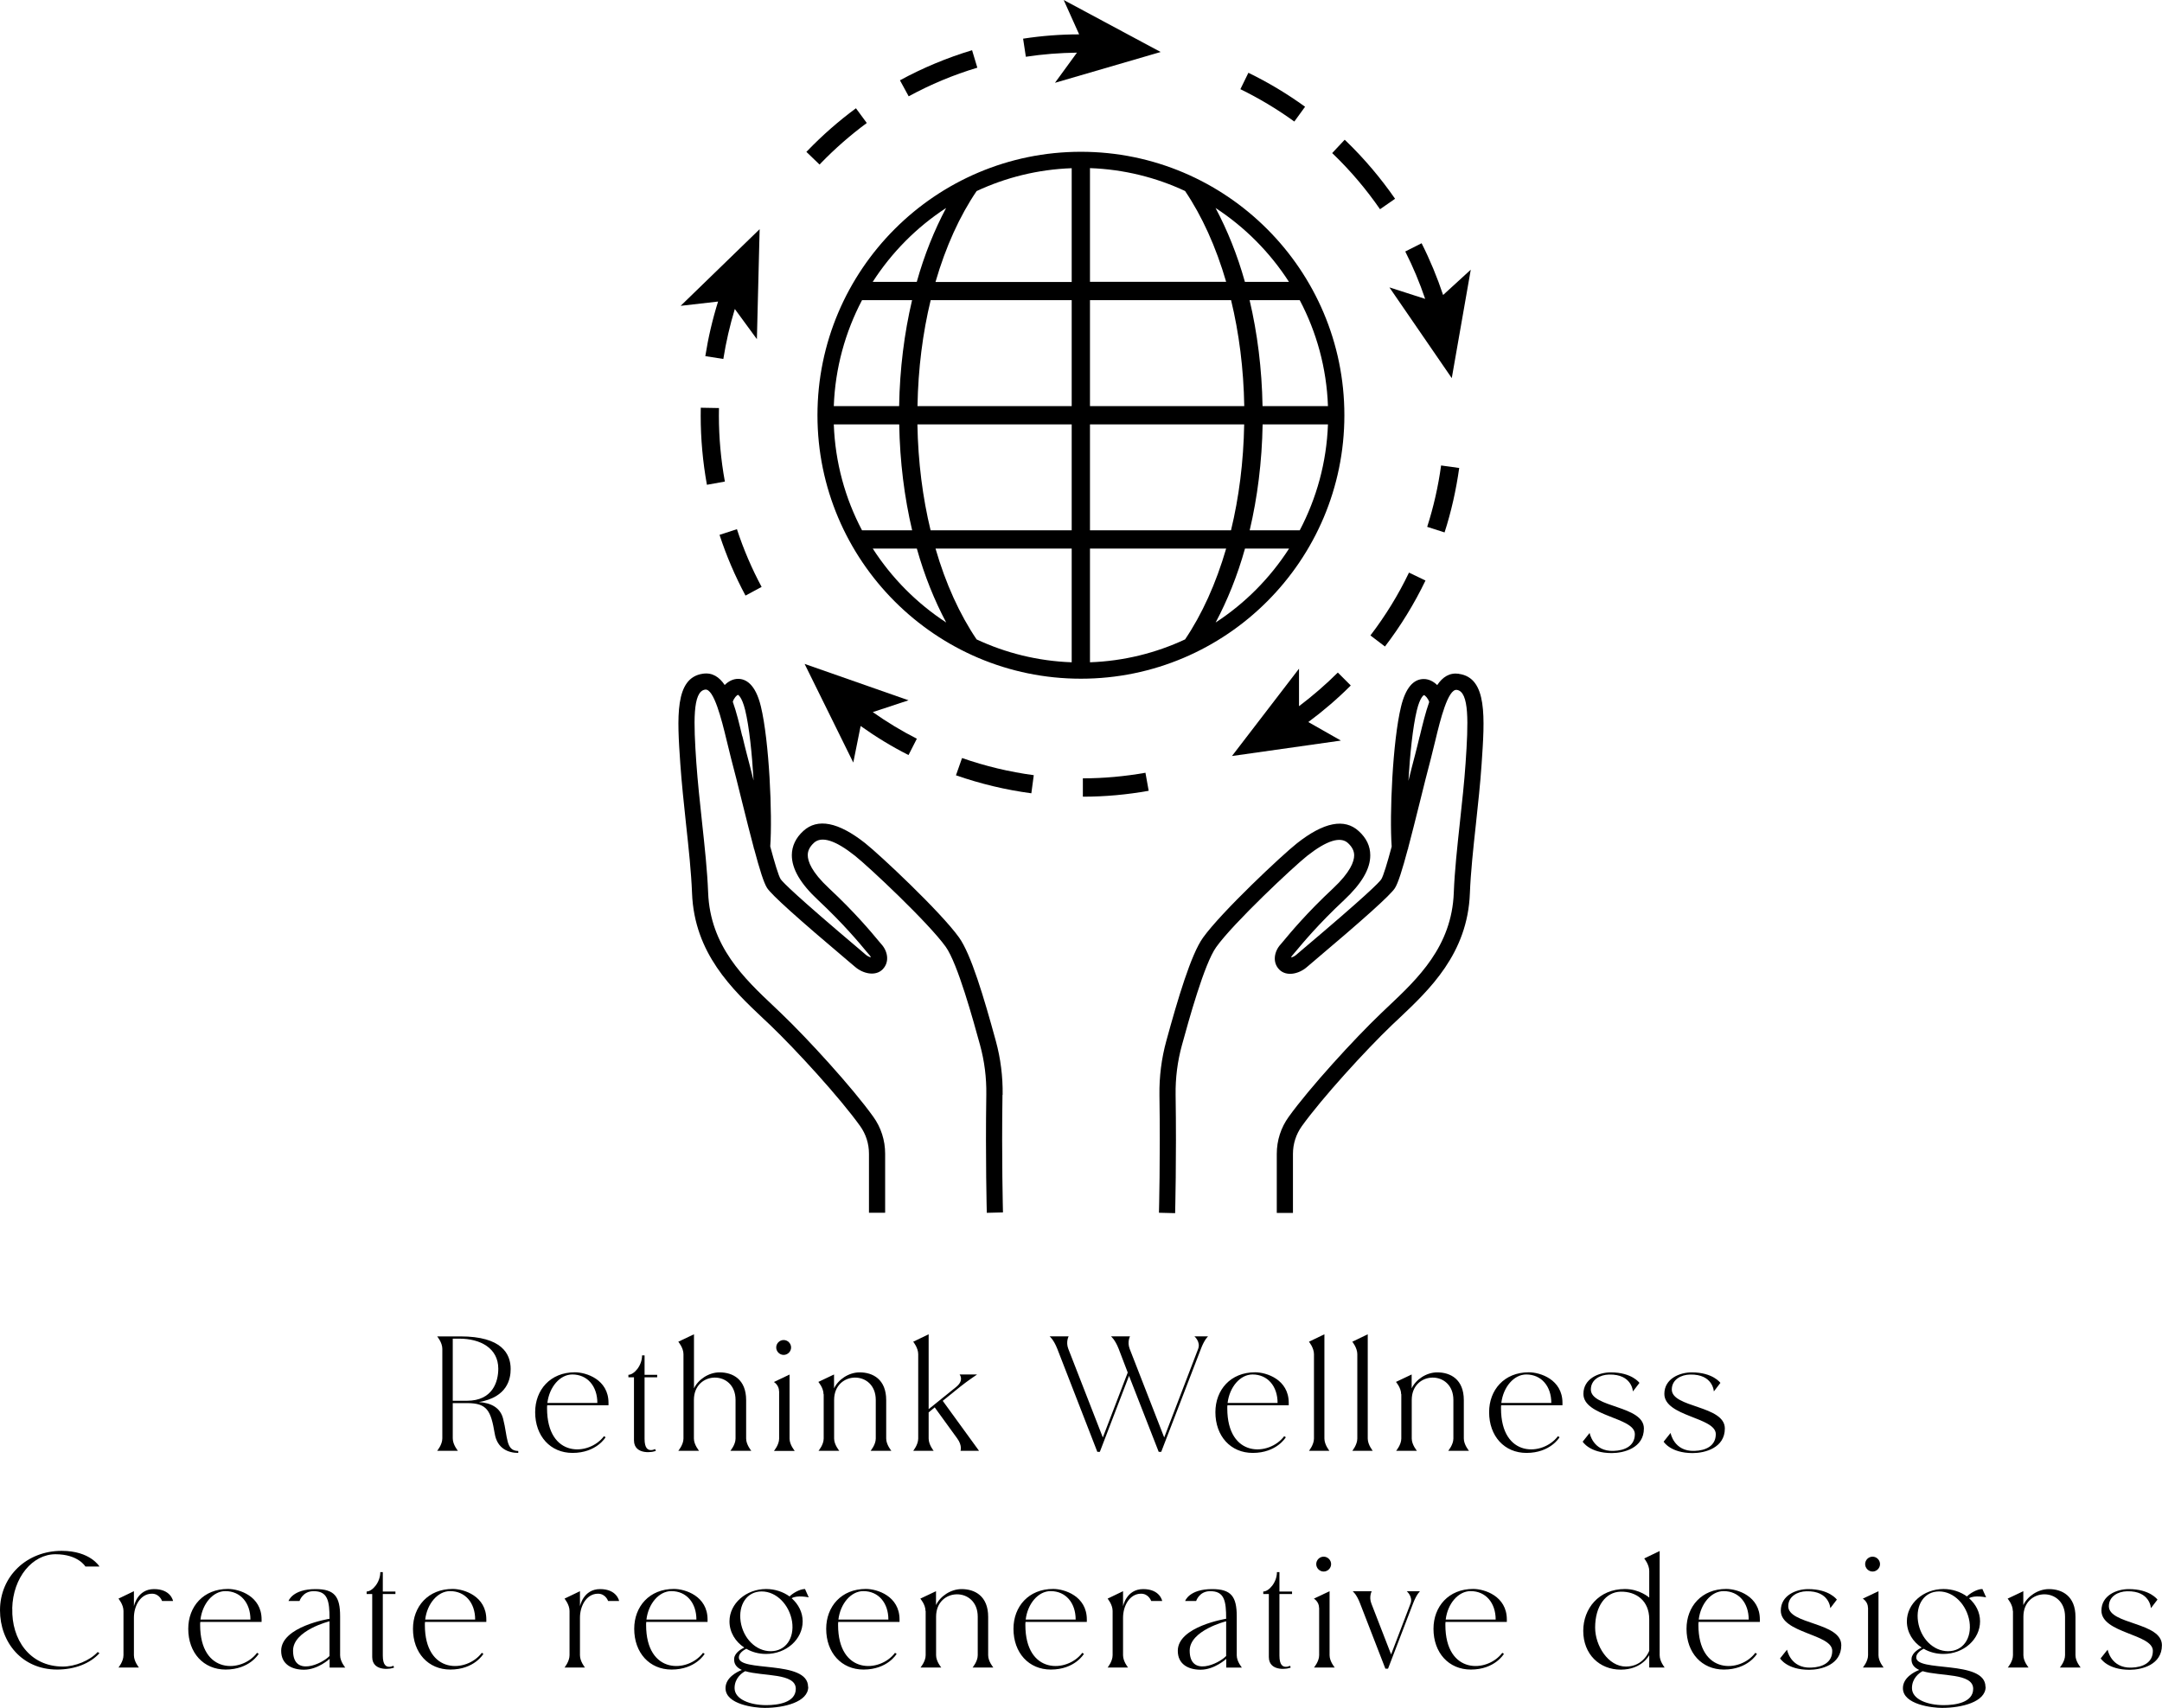 <?xml version="1.0" encoding="UTF-8"?><svg xmlns="http://www.w3.org/2000/svg" viewBox="0 0 267.36 211.2"><g id="a"/><g id="b"><g id="c"><g><path d="M180.41,83.32c-1.16-.16-2.01,.4-2.68,1.4-.46-.45-1.03-.75-1.66-.75h0c-1.31,0-2.26,1.14-2.81,3.4-1.05,4.29-1.44,13.45-1.16,17.32-.54,2.02-1.03,3.65-1.29,4.05-.25,.38-1.87,2.03-9.91,8.82l-.61,.52c-.21,.18-.46,.29-.63,.32,.03-.08,.08-.19,.16-.26,.07-.08,.2-.24,.4-.47,.86-1.03,2.86-3.44,5.98-6.35,2.19-2.05,3.26-3.87,3.25-5.56,0-1.13-.48-2.13-1.42-2.98-1.76-1.62-4.33-1.11-7.64,1.5-1.83,1.44-9.34,8.49-11.62,11.67-1.49,2.07-3.13,7.62-4.54,12.77-.6,2.18-.88,4.43-.85,6.7,.12,7.81-.06,14.48-.06,14.55l2,.05c0-.07,.18-6.78,.06-14.63-.03-2.08,.23-4.14,.78-6.14,.83-3.01,2.76-10.07,4.24-12.13,2.14-2.99,9.51-9.9,11.23-11.27,2.42-1.91,4.13-2.45,5.06-1.6,.51,.47,.77,.97,.77,1.52,0,.75-.45,2.07-2.62,4.1-3.21,2.99-5.27,5.47-6.15,6.53-.16,.19-.27,.33-.33,.39-.75,.81-1.07,2.18-.16,3.11,.88,.89,2.42,.55,3.4-.3l.59-.5c6.55-5.53,9.72-8.38,10.3-9.26,.4-.61,.92-2.27,1.61-4.85h.03s0-.07,0-.1c.42-1.59,.91-3.52,1.47-5.78,.47-1.9,.93-3.75,1.34-5.28,.19-.73,.38-1.5,.56-2.27,.61-2.55,1.56-6.38,2.65-6.25,1.57,.22,1.43,4.05,1.09,9.04-.16,2.37-.44,4.88-.7,7.3-.34,3.14-.66,6.1-.76,8.74-.25,6.66-4.45,10.62-8.17,14.13l-.84,.8c-3.33,3.18-8.83,9.21-11.4,12.78-.97,1.34-1.48,2.93-1.48,4.59v7.3h2v-7.3c0-1.24,.38-2.42,1.1-3.43,2.51-3.49,7.89-9.39,11.15-12.51l.84-.79c3.79-3.58,8.51-8.03,8.79-15.5,.1-2.57,.41-5.5,.75-8.6,.26-2.44,.54-4.97,.7-7.38,.39-5.72,.74-10.66-2.81-11.15m-4.86,7.76c-.18,.75-.36,1.51-.55,2.22-.26,.97-.54,2.09-.83,3.25,.19-3.29,.54-6.66,1.04-8.72,.4-1.66,.87-1.88,.87-1.88,.15,.01,.52,.4,.66,.85-.46,1.29-.82,2.79-1.18,4.28"/><path d="M123.99,135.4c.03-2.27-.25-4.52-.85-6.7-1.48-5.41-3.06-10.7-4.54-12.77-2.28-3.18-9.79-10.22-11.62-11.67-3.31-2.61-5.88-3.11-7.64-1.5-.93,.85-1.41,1.86-1.42,2.98,0,1.7,1.05,3.52,3.25,5.57,3.11,2.91,5.12,5.32,5.97,6.35,.19,.23,.33,.39,.4,.47,.08,.08,.13,.19,.16,.26-.17-.04-.42-.14-.64-.33l-.64-.55c-8.02-6.77-9.63-8.42-9.88-8.79-.26-.4-.75-2.03-1.29-4.05,.28-3.87-.12-13.04-1.16-17.32-.68-2.81-1.9-3.4-2.81-3.4h0c-.63,0-1.2,.3-1.66,.76-.67-.99-1.52-1.56-2.68-1.4-3.54,.49-3.2,5.43-2.81,11.15,.17,2.41,.44,4.94,.7,7.38,.34,3.1,.65,6.03,.75,8.6,.28,7.47,5,11.92,8.79,15.5l.84,.79c3.26,3.12,8.65,9.02,11.15,12.51,.72,1,1.1,2.19,1.1,3.43v7.3h2v-7.3c0-1.66-.51-3.25-1.48-4.59-2.57-3.58-8.07-9.61-11.4-12.79l-.84-.8c-3.71-3.5-7.92-7.47-8.17-14.13-.1-2.64-.42-5.6-.76-8.74-.26-2.42-.53-4.93-.7-7.3-.34-4.99-.48-8.82,1.09-9.04,1.07-.17,2.04,3.7,2.65,6.24,.19,.77,.37,1.54,.56,2.28,.41,1.53,.87,3.38,1.34,5.29,.56,2.26,1.05,4.19,1.47,5.77,0,.03,0,.07,0,.09h.03c.69,2.59,1.21,4.24,1.61,4.86,.57,.87,3.73,3.72,10.26,9.23l.63,.53c.98,.85,2.53,1.19,3.4,.3,.91-.93,.6-2.29-.16-3.11-.06-.06-.17-.19-.33-.39-.88-1.06-2.94-3.54-6.15-6.53-2.17-2.02-2.62-3.34-2.62-4.1,0-.55,.26-1.05,.77-1.52,.94-.85,2.64-.32,5.06,1.6,1.72,1.36,9.09,8.28,11.23,11.26,1.48,2.06,3.41,9.12,4.24,12.13,.55,2,.81,4.06,.78,6.14-.12,7.85,.06,14.57,.06,14.63l2-.05c0-.07-.18-6.74-.06-14.55m-32.18-44.33c-.35-1.48-.71-2.98-1.17-4.27,.14-.45,.5-.84,.65-.85,0,0,.47,.21,.88,1.88,.5,2.05,.85,5.42,1.04,8.71-.29-1.16-.57-2.27-.83-3.24-.19-.72-.37-1.47-.55-2.23"/><path d="M161.39,13.2c-2.21-1.6-4.56-3.01-7.01-4.2l-.99,2.03c2.32,1.13,4.57,2.48,6.67,4l1.33-1.83Z"/><path d="M170.66,25.87l1.86-1.29c-1.77-2.55-3.79-4.94-6.02-7.1l-.21-.2-1.55,1.65,.18,.17c2.12,2.05,4.05,4.33,5.73,6.76"/><path d="M171.82,35.54l7.71,11.22,2.35-13.41-3.42,3.13c-.73-2.19-1.62-4.34-2.66-6.4l-2.02,1.02c.96,1.89,1.78,3.86,2.46,5.86l-4.42-1.42Z"/><path d="M101.47,20.22c1.77-1.83,3.69-3.51,5.72-5.01l-1.34-1.82c-2.13,1.57-4.15,3.34-6,5.26l-.13,.13,1.63,1.57,.13-.13Z"/><path d="M120.86,8.37l-.65-2.16c-3.09,.93-6.09,2.18-8.92,3.72l1.08,1.98c2.7-1.47,5.55-2.66,8.49-3.54"/><path d="M126.52,4.78l.34,2.24c2.08-.32,4.21-.48,6.32-.51l-2.72,3.73,13.07-3.81-11.99-6.43,1.91,4.25c-2.32,0-4.64,.18-6.92,.53"/><path d="M176.49,65.15l2.15,.69c.83-2.58,1.43-5.26,1.81-7.97l-2.24-.31c-.35,2.57-.93,5.13-1.72,7.59"/><path d="M171.26,79.96c1.95-2.55,3.64-5.3,5.02-8.17l-2.04-.98c-1.31,2.74-2.92,5.35-4.77,7.77l1.8,1.37Z"/><path d="M165.44,83.17c-1.51,1.5-3.12,2.89-4.8,4.16v-4.64l-8.29,10.8,13.47-1.91-4.03-2.29c1.85-1.37,3.61-2.88,5.25-4.52l-1.6-1.6Z"/><path d="M94.19,72.59c-1.22-2.27-2.25-4.68-3.06-7.15l-2.15,.7c.85,2.6,1.93,5.12,3.21,7.51l1.99-1.07Z"/><path d="M86.66,50.41c0,.33-.01,.66-.01,.99,0,2.86,.26,5.74,.77,8.55l2.22-.4c-.49-2.68-.74-5.42-.74-8.15,0-.31,0-.63,.01-.94l-2.26-.04Z"/><path d="M87.22,44.04l2.23,.35c.33-2.09,.81-4.16,1.42-6.18l2.73,3.73,.34-13.6-9.77,9.48,4.63-.53c-.69,2.2-1.22,4.47-1.58,6.76"/><path d="M133.91,96.26v2.26c2.73,0,5.46-.25,8.14-.73l-.4-2.23c-2.55,.45-5.15,.69-7.75,.69"/><path d="M118.23,95.88c3.02,1.05,6.15,1.8,9.31,2.22l.3-2.24c-3.01-.4-6-1.12-8.87-2.12l-.75,2.13Z"/><path d="M106.43,89.78c1.88,1.34,3.86,2.55,5.92,3.59l1.03-2.02c-1.89-.96-3.72-2.07-5.45-3.29l4.42-1.46-12.85-4.5,6.02,12.2,.91-4.53Z"/><path d="M166.25,51.35c0-17.96-14.61-32.58-32.58-32.58s-32.58,14.62-32.58,32.58,14.62,32.58,32.58,32.58,32.58-14.61,32.58-32.58m-10.12,1.13h8.09c-.17,4.72-1.42,9.16-3.49,13.1h-6.19c.96-4.07,1.52-8.48,1.6-13.1m-1.6-15.36h6.19c2.08,3.94,3.32,8.38,3.49,13.1h-8.09c-.08-4.62-.64-9.03-1.6-13.1m4.87-2.26h-5.45c-.94-3.36-2.18-6.41-3.63-9.14,3.63,2.37,6.73,5.49,9.08,9.14m-24.61-14.07c4.19,.15,8.17,1.15,11.76,2.83,2.09,3.09,3.82,6.9,5.08,11.23h-16.84v-14.07Zm-2.26,16.33v13.1h-19.07c.08-4.64,.65-9.06,1.63-13.1h17.45Zm-16.84-2.26c1.25-4.33,2.99-8.15,5.08-11.23,3.6-1.68,7.57-2.68,11.76-2.83v14.07h-16.84Zm16.84,17.62v13.1h-17.45c-.98-4.04-1.55-8.46-1.63-13.1h19.07Zm0,15.36v14.06c-4.19-.15-8.17-1.15-11.76-2.83-2.09-3.09-3.83-6.9-5.08-11.23h16.84Zm2.26,0h16.84c-1.26,4.33-2.99,8.14-5.08,11.23-3.6,1.68-7.57,2.68-11.76,2.83v-14.06Zm0-2.26v-13.1h19.07c-.08,4.64-.65,9.06-1.63,13.1h-17.45Zm0-15.36v-13.1h17.45c.98,4.04,1.55,8.46,1.63,13.1h-19.07Zm-17.79-24.5c-1.45,2.73-2.69,5.78-3.63,9.14h-5.45c2.35-3.65,5.44-6.77,9.08-9.14m-5.8,24.5h-8.09c.17-4.71,1.42-9.16,3.49-13.1h6.19c-.96,4.07-1.52,8.48-1.6,13.1m1.6,15.36h-6.19c-2.08-3.94-3.32-8.38-3.49-13.1h8.09c.08,4.62,.64,9.03,1.6,13.1m-4.87,2.26h5.45c.94,3.35,2.18,6.41,3.63,9.14-3.63-2.37-6.73-5.49-9.08-9.14m42.4,9.14c1.45-2.73,2.69-5.78,3.63-9.14h5.45c-2.35,3.65-5.44,6.77-9.08,9.14"/></g></g><g id="d"><g><path d="M64.09,179.43v.24c-1.23,0-2.6-.53-2.91-2.38-.48-2.88-.95-3.78-3.43-3.78h-1.76v4.36c0,.79,.64,1.54,.64,1.54h-2.57s.64-.75,.64-1.54v-11.07c0-.79-.64-1.54-.64-1.54h2.86c5.17,0,6.23,2.18,6.23,4.03,0,1.23-.4,3.48-3.92,4.09,1.5,.11,2.64,.68,2.99,2.07,.59,2.31,.31,3.96,1.87,3.98Zm-8.1-6.21h1.76c3.17,0,3.87-2.35,3.87-3.96,0-2.55-2.22-3.72-4.82-3.72h-.81v7.68Z"/><path d="M75.24,173.78h-7.57c-.02,.13-.02,.24-.02,.37,0,6.18,5.19,5.92,7.04,3.45l.2,.13s-1.12,1.94-4.09,1.94c-2.73,0-4.62-2.07-4.62-5.04,0-2.75,1.87-4.93,4.91-4.93,1.39,0,4.16,.88,4.16,3.78v.29Zm-7.55-.29h6.18c0-2.07-1.23-3.52-3.1-3.52-1.52,0-2.84,1.54-3.08,3.52Z"/><path d="M78.41,170.32h-.7v-.31c.68,0,1.69-1.1,1.69-2.4h.31v2.4h1.56v.31h-1.56v7.61c0,1.19,.42,1.39,.81,1.39,.26,0,.48-.13,.48-.13l.11,.2c-.11,.18-2.71,.66-2.71-1.28v-7.79Z"/><path d="M90.32,179.41s.64-.75,.64-1.52v-4.77c0-3.72-5.15-3.65-5.15,0v4.77c0,.77,.64,1.52,.64,1.52h-2.57s.64-.75,.64-1.52v-10.43c0-.79-.64-1.54-.64-1.54l1.94-.92v6.69c.51-1.08,1.8-1.98,3.17-1.98,1.63,0,3.28,.86,3.28,3.43v4.75c0,.77,.64,1.52,.64,1.52h-2.57Z"/><path d="M96.34,172.04c0-.77-.64-1.14-.64-1.14l1.94-.92v7.92c0,.77,.64,1.52,.64,1.52h-2.57s.64-.75,.64-1.52v-5.85Zm-.35-5.41c0-.51,.42-.92,.92-.92s.92,.42,.92,.92-.42,.92-.92,.92-.92-.42-.92-.92Z"/><path d="M101.84,172.41c0-.79-.64-1.52-.64-1.52l1.94-.92v1.72c.51-1.08,1.8-1.98,3.17-1.98,1.63,0,3.28,.86,3.28,3.43v4.75c0,.77,.64,1.52,.64,1.52h-2.57s.64-.75,.64-1.52v-4.77c0-3.72-5.15-3.65-5.15,0v4.77c0,.77,.64,1.52,.64,1.52h-2.57s.64-.75,.64-1.52v-5.48Z"/><path d="M121.07,179.41h-2.29s.24-.64-.4-1.52l-2.79-3.85-.75,.62v3.23c0,.77,.62,1.52,.62,1.52h-2.53s.62-.75,.62-1.52v-10.43c0-.79-.62-1.54-.62-1.54l1.91-.92v9.26l3.43-2.77c.92-.77,.48-1.41,.4-1.52h2.16s-1.25,.84-2.07,1.5l-2.18,1.76,4.49,6.18Z"/><path d="M149.39,165.26s-.44,.37-.88,1.54l-4.91,12.74h-.31l-3.67-9.4-3.61,9.4h-.31l-4.95-12.74c-.46-1.17-.95-1.54-.95-1.54h2.35s-.37,.68-.04,1.54l4.27,10.96,3.08-8.03-1.12-2.93c-.46-1.17-.95-1.54-.95-1.54h2.35s-.37,.68-.04,1.54l4.27,10.96,4.2-10.96c.33-.86-.46-1.54-.46-1.54h1.67Z"/><path d="M159.36,173.78h-7.57c-.02,.13-.02,.24-.02,.37,0,6.18,5.19,5.92,7.04,3.45l.2,.13s-1.12,1.94-4.09,1.94c-2.73,0-4.62-2.07-4.62-5.04,0-2.75,1.87-4.93,4.91-4.93,1.39,0,4.16,.88,4.16,3.78v.29Zm-7.55-.29h6.18c0-2.07-1.23-3.52-3.1-3.52-1.52,0-2.84,1.54-3.08,3.52Z"/><path d="M162.49,167.46c0-.79-.62-1.54-.62-1.54l1.91-.92v12.89c0,.77,.62,1.52,.62,1.52h-2.53s.62-.75,.62-1.52v-10.43Z"/><path d="M167.85,167.46c0-.79-.62-1.54-.62-1.54l1.91-.92v12.89c0,.77,.62,1.52,.62,1.52h-2.53s.62-.75,.62-1.52v-10.43Z"/><path d="M173.27,172.41c0-.79-.64-1.52-.64-1.52l1.94-.92v1.72c.51-1.08,1.8-1.98,3.17-1.98,1.63,0,3.28,.86,3.28,3.43v4.75c0,.77,.64,1.52,.64,1.52h-2.57s.64-.75,.64-1.52v-4.77c0-3.72-5.15-3.65-5.15,0v4.77c0,.77,.64,1.52,.64,1.52h-2.57s.64-.75,.64-1.52v-5.48Z"/><path d="M193.21,173.78h-7.57c-.02,.13-.02,.24-.02,.37,0,6.18,5.19,5.92,7.04,3.45l.2,.13s-1.12,1.94-4.09,1.94c-2.73,0-4.62-2.07-4.62-5.04,0-2.75,1.87-4.93,4.91-4.93,1.39,0,4.16,.88,4.16,3.78v.29Zm-7.55-.29h6.18c0-2.07-1.23-3.52-3.1-3.52-1.52,0-2.84,1.54-3.08,3.52Z"/><path d="M202.17,177.34c0-2.09-6.36-2.16-6.36-4.97,0-1.87,1.87-2.66,3.39-2.66,2.62,0,3.54,1.3,3.54,1.3l-.81,1.06s-.09-2.16-2.95-2.09c-1.1,.02-2.25,.62-2.25,1.85,0,2.27,6.56,1.96,6.56,4.82,0,2.42-2.49,3.04-3.98,3.04-2.75,0-3.59-1.41-3.59-1.41l.86-1.08s.4,2.31,2.95,2.22c1.41-.04,2.64-.62,2.64-2.07Z"/><path d="M212.18,177.34c0-2.09-6.36-2.16-6.36-4.97,0-1.87,1.87-2.66,3.39-2.66,2.62,0,3.54,1.3,3.54,1.3l-.81,1.06s-.09-2.16-2.95-2.09c-1.1,.02-2.25,.62-2.25,1.85,0,2.27,6.56,1.96,6.56,4.82,0,2.42-2.49,3.04-3.98,3.04-2.75,0-3.59-1.41-3.59-1.41l.86-1.08s.4,2.31,2.95,2.22c1.41-.04,2.64-.62,2.64-2.07Z"/></g><g><path d="M1.52,198.92c-.11,3.76,2.11,7.17,6.27,7.17,1.47,0,3.32-.73,4.29-1.8l.22,.15c-1.17,1.28-3.06,2.02-5.24,2.02-4.36,0-7.06-3.39-7.06-7.33,0-4.2,3.3-7.35,7.63-7.35,3.54,0,4.67,1.94,4.67,1.94h-1.74s-.88-1.52-3.7-1.52-5.26,2.84-5.35,6.71Z"/><path d="M15.27,199.21c0-.79-.62-1.52-.62-1.52l1.91-.92v1.87s.4-2.13,2.49-2.13,2.35,1.47,2.35,1.47h-1.36s-.31-.92-1.28-.9c-1.39,.02-2.2,1.5-2.2,2.97v4.64c0,.77,.62,1.52,.62,1.52h-2.53s.62-.75,.62-1.52v-5.48Z"/><path d="M32.34,200.57h-7.57c-.02,.13-.02,.24-.02,.37,0,6.18,5.19,5.92,7.04,3.45l.2,.13s-1.12,1.94-4.09,1.94c-2.73,0-4.62-2.07-4.62-5.04,0-2.75,1.87-4.93,4.91-4.93,1.39,0,4.16,.88,4.16,3.78v.29Zm-7.55-.29h6.18c0-2.07-1.23-3.52-3.1-3.52-1.52,0-2.84,1.54-3.08,3.52Z"/><path d="M34.77,204.14c0-3.01,5.98-3.96,5.98-3.96,0-2.18-.2-3.45-2.02-3.41-1.32,.02-1.69,1.21-1.69,1.21h-1.36s.48-1.47,3.34-1.47c2.35,0,3.04,.92,3.04,3.37v4.82c0,.77,.64,1.52,.64,1.52h-1.94v-1.08s-1.45,1.34-3.17,1.34c-1.52,0-2.82-.68-2.82-2.33Zm5.98-3.65s-4.51,1.12-4.51,3.63c0,3.3,3.61,1.63,4.51,.66v-4.29Z"/><path d="M46.04,197.12h-.7v-.31c.68,0,1.69-1.1,1.69-2.4h.31v2.4h1.56v.31h-1.56v7.61c0,1.19,.42,1.39,.81,1.39,.26,0,.48-.13,.48-.13l.11,.2c-.11,.18-2.71,.66-2.71-1.28v-7.79Z"/><path d="M60.13,200.57h-7.57c-.02,.13-.02,.24-.02,.37,0,6.18,5.19,5.92,7.04,3.45l.2,.13s-1.12,1.94-4.09,1.94c-2.73,0-4.62-2.07-4.62-5.04,0-2.75,1.87-4.93,4.91-4.93,1.39,0,4.16,.88,4.16,3.78v.29Zm-7.55-.29h6.18c0-2.07-1.23-3.52-3.1-3.52-1.52,0-2.84,1.54-3.08,3.52Z"/><path d="M70.43,199.21c0-.79-.62-1.52-.62-1.52l1.91-.92v1.87s.4-2.13,2.49-2.13,2.35,1.47,2.35,1.47h-1.36s-.31-.92-1.28-.9c-1.39,.02-2.2,1.5-2.2,2.97v4.64c0,.77,.62,1.52,.62,1.52h-2.53s.62-.75,.62-1.52v-5.48Z"/><path d="M87.49,200.57h-7.57c-.02,.13-.02,.24-.02,.37,0,6.18,5.19,5.92,7.04,3.45l.2,.13s-1.12,1.94-4.09,1.94c-2.73,0-4.62-2.07-4.62-5.04,0-2.75,1.87-4.93,4.91-4.93,1.39,0,4.16,.88,4.16,3.78v.29Zm-7.55-.29h6.18c0-2.07-1.23-3.52-3.1-3.52-1.52,0-2.84,1.54-3.08,3.52Z"/><path d="M99.95,208.6c0,1.87-2.97,2.6-5.39,2.6-1.19,0-4.84-.4-4.84-2.44,0-1.3,1.41-2.02,2.02-2.25-.64-.29-1.01-.73-.95-1.43,.07-.75,1.01-1.23,1.25-1.34-1.08-.71-1.83-1.87-1.83-3.24,0-2.2,2.05-4,4.53-4,1.1,0,2.11,.35,2.9,.92,.33-.35,1.23-.92,1.91-.92l.46,1.03s-1.45-.31-2.11,.11c.84,.75,1.36,1.74,1.36,2.86,0,2.22-2.02,4.03-4.53,4.03-.88,0-1.72-.22-2.44-.64-.31,.15-.88,.51-.92,1.01-.18,1.96,8.56,.29,8.56,3.7Zm-1.54,.24c0-1.98-4.07-1.52-6.25-2.18-.48,.24-1.32,.92-1.32,2.09,0,1.41,1.96,2.11,3.92,2.11,1.43,0,3.65-.31,3.65-2.02Zm-6.82-8.32c.31,2.07,1.87,3.67,3.72,3.67s2.95-1.61,2.64-3.67c-.33-2.05-1.91-3.72-3.76-3.72s-2.9,1.67-2.6,3.72Z"/><path d="M111.23,200.57h-7.57c-.02,.13-.02,.24-.02,.37,0,6.18,5.19,5.92,7.04,3.45l.2,.13s-1.12,1.94-4.09,1.94c-2.73,0-4.62-2.07-4.62-5.04,0-2.75,1.87-4.93,4.91-4.93,1.39,0,4.16,.88,4.16,3.78v.29Zm-7.55-.29h6.18c0-2.07-1.23-3.52-3.1-3.52-1.52,0-2.84,1.54-3.08,3.52Z"/><path d="M114.45,199.21c0-.79-.64-1.52-.64-1.52l1.94-.92v1.72c.51-1.08,1.8-1.98,3.17-1.98,1.63,0,3.28,.86,3.28,3.43v4.75c0,.77,.64,1.52,.64,1.52h-2.57s.64-.75,.64-1.52v-4.77c0-3.72-5.15-3.65-5.15,0v4.77c0,.77,.64,1.52,.64,1.52h-2.57s.64-.75,.64-1.52v-5.48Z"/><path d="M134.39,200.57h-7.57c-.02,.13-.02,.24-.02,.37,0,6.18,5.19,5.92,7.04,3.45l.2,.13s-1.12,1.94-4.09,1.94c-2.73,0-4.62-2.07-4.62-5.04,0-2.75,1.87-4.93,4.91-4.93,1.39,0,4.16,.88,4.16,3.78v.29Zm-7.55-.29h6.18c0-2.07-1.23-3.52-3.1-3.52-1.52,0-2.84,1.54-3.08,3.52Z"/><path d="M137.59,199.21c0-.79-.62-1.52-.62-1.52l1.91-.92v1.87s.4-2.13,2.49-2.13,2.35,1.47,2.35,1.47h-1.36s-.31-.92-1.28-.9c-1.39,.02-2.2,1.5-2.2,2.97v4.64c0,.77,.62,1.52,.62,1.52h-2.53s.62-.75,.62-1.52v-5.48Z"/><path d="M145.65,204.14c0-3.01,5.98-3.96,5.98-3.96,0-2.18-.2-3.45-2.02-3.41-1.32,.02-1.69,1.21-1.69,1.21h-1.36s.48-1.47,3.34-1.47c2.35,0,3.04,.92,3.04,3.37v4.82c0,.77,.64,1.52,.64,1.52h-1.94v-1.08s-1.45,1.34-3.17,1.34c-1.52,0-2.82-.68-2.82-2.33Zm5.98-3.65s-4.51,1.12-4.51,3.63c0,3.3,3.61,1.63,4.51,.66v-4.29Z"/><path d="M156.92,197.12h-.7v-.31c.68,0,1.69-1.1,1.69-2.4h.31v2.4h1.56v.31h-1.56v7.61c0,1.19,.42,1.39,.81,1.39,.26,0,.48-.13,.48-.13l.11,.2c-.11,.18-2.71,.66-2.71-1.28v-7.79Z"/><path d="M163.12,198.83c0-.77-.64-1.14-.64-1.14l1.94-.92v7.92c0,.77,.64,1.52,.64,1.52h-2.57s.64-.75,.64-1.52v-5.85Zm-.35-5.41c0-.51,.42-.92,.92-.92s.92,.42,.92,.92-.42,.92-.92,.92-.92-.42-.92-.92Z"/><path d="M175.61,196.77s-.42,.35-.86,1.5l-3.1,8.08h-.33l-3.12-8.05c-.44-1.17-.92-1.52-.92-1.52h2.35s-.37,.68-.04,1.52l2.44,6.29,2.4-6.29c.33-.84-.46-1.52-.46-1.52h1.65Z"/><path d="M186.33,200.57h-7.57c-.02,.13-.02,.24-.02,.37,0,6.18,5.19,5.92,7.04,3.45l.2,.13s-1.12,1.94-4.09,1.94c-2.73,0-4.62-2.07-4.62-5.04,0-2.75,1.87-4.93,4.91-4.93,1.39,0,4.16,.88,4.16,3.78v.29Zm-7.55-.29h6.18c0-2.07-1.23-3.52-3.1-3.52-1.52,0-2.84,1.54-3.08,3.52Z"/><path d="M195.79,201.67c0-2.73,1.91-5.17,5.15-5.17,1.83,0,3.01,1.06,3.01,1.06v-3.3c0-.79-.62-1.54-.62-1.54l1.91-.92v12.89c0,.77,.62,1.52,.62,1.52h-1.91v-1.54s-.88,1.8-3.52,1.8-4.64-1.91-4.64-4.8Zm1.47-.4c0,2.24,1.61,4.82,3.81,4.82s2.88-1.96,2.88-1.96v-3.89c0-2.29-1.61-3.45-3.54-3.41-1.83,.04-3.15,1.76-3.15,4.44Z"/><path d="M217.62,200.57h-7.57c-.02,.13-.02,.24-.02,.37,0,6.18,5.19,5.92,7.04,3.45l.2,.13s-1.12,1.94-4.09,1.94c-2.73,0-4.62-2.07-4.62-5.04,0-2.75,1.87-4.93,4.91-4.93,1.39,0,4.16,.88,4.16,3.78v.29Zm-7.55-.29h6.18c0-2.07-1.23-3.52-3.1-3.52-1.52,0-2.84,1.54-3.08,3.52Z"/><path d="M226.58,204.14c0-2.09-6.36-2.16-6.36-4.97,0-1.87,1.87-2.66,3.39-2.66,2.62,0,3.54,1.3,3.54,1.3l-.81,1.06s-.09-2.16-2.95-2.09c-1.1,.02-2.25,.62-2.25,1.85,0,2.27,6.56,1.96,6.56,4.82,0,2.42-2.49,3.04-3.98,3.04-2.75,0-3.59-1.41-3.59-1.41l.86-1.08s.4,2.31,2.95,2.22c1.41-.04,2.64-.62,2.64-2.07Z"/><path d="M231,198.83c0-.77-.64-1.14-.64-1.14l1.94-.92v7.92c0,.77,.64,1.52,.64,1.52h-2.57s.64-.75,.64-1.52v-5.85Zm-.35-5.41c0-.51,.42-.92,.92-.92s.92,.42,.92,.92-.42,.92-.92,.92-.92-.42-.92-.92Z"/><path d="M245.55,208.6c0,1.87-2.97,2.6-5.39,2.6-1.19,0-4.84-.4-4.84-2.44,0-1.3,1.41-2.02,2.02-2.25-.64-.29-1.01-.73-.95-1.43,.07-.75,1.01-1.23,1.25-1.34-1.08-.71-1.83-1.87-1.83-3.24,0-2.2,2.05-4,4.53-4,1.1,0,2.11,.35,2.9,.92,.33-.35,1.23-.92,1.91-.92l.46,1.03s-1.45-.31-2.11,.11c.84,.75,1.36,1.74,1.36,2.86,0,2.22-2.02,4.03-4.53,4.03-.88,0-1.72-.22-2.44-.64-.31,.15-.88,.51-.92,1.01-.18,1.96,8.56,.29,8.56,3.7Zm-1.54,.24c0-1.98-4.07-1.52-6.25-2.18-.48,.24-1.32,.92-1.32,2.09,0,1.41,1.96,2.11,3.92,2.11,1.43,0,3.65-.31,3.65-2.02Zm-6.82-8.32c.31,2.07,1.87,3.67,3.72,3.67s2.95-1.61,2.64-3.67c-.33-2.05-1.91-3.72-3.76-3.72s-2.9,1.67-2.6,3.72Z"/><path d="M248.91,199.21c0-.79-.64-1.52-.64-1.52l1.94-.92v1.72c.51-1.08,1.8-1.98,3.17-1.98,1.63,0,3.28,.86,3.28,3.43v4.75c0,.77,.64,1.52,.64,1.52h-2.57s.64-.75,.64-1.52v-4.77c0-3.72-5.15-3.65-5.15,0v4.77c0,.77,.64,1.52,.64,1.52h-2.57s.64-.75,.64-1.52v-5.48Z"/><path d="M266.23,204.14c0-2.09-6.36-2.16-6.36-4.97,0-1.87,1.87-2.66,3.39-2.66,2.62,0,3.54,1.3,3.54,1.3l-.81,1.06s-.09-2.16-2.95-2.09c-1.1,.02-2.25,.62-2.25,1.85,0,2.27,6.56,1.96,6.56,4.82,0,2.42-2.49,3.04-3.98,3.04-2.75,0-3.59-1.41-3.59-1.41l.86-1.08s.4,2.31,2.95,2.22c1.41-.04,2.64-.62,2.64-2.07Z"/></g></g></g></svg>